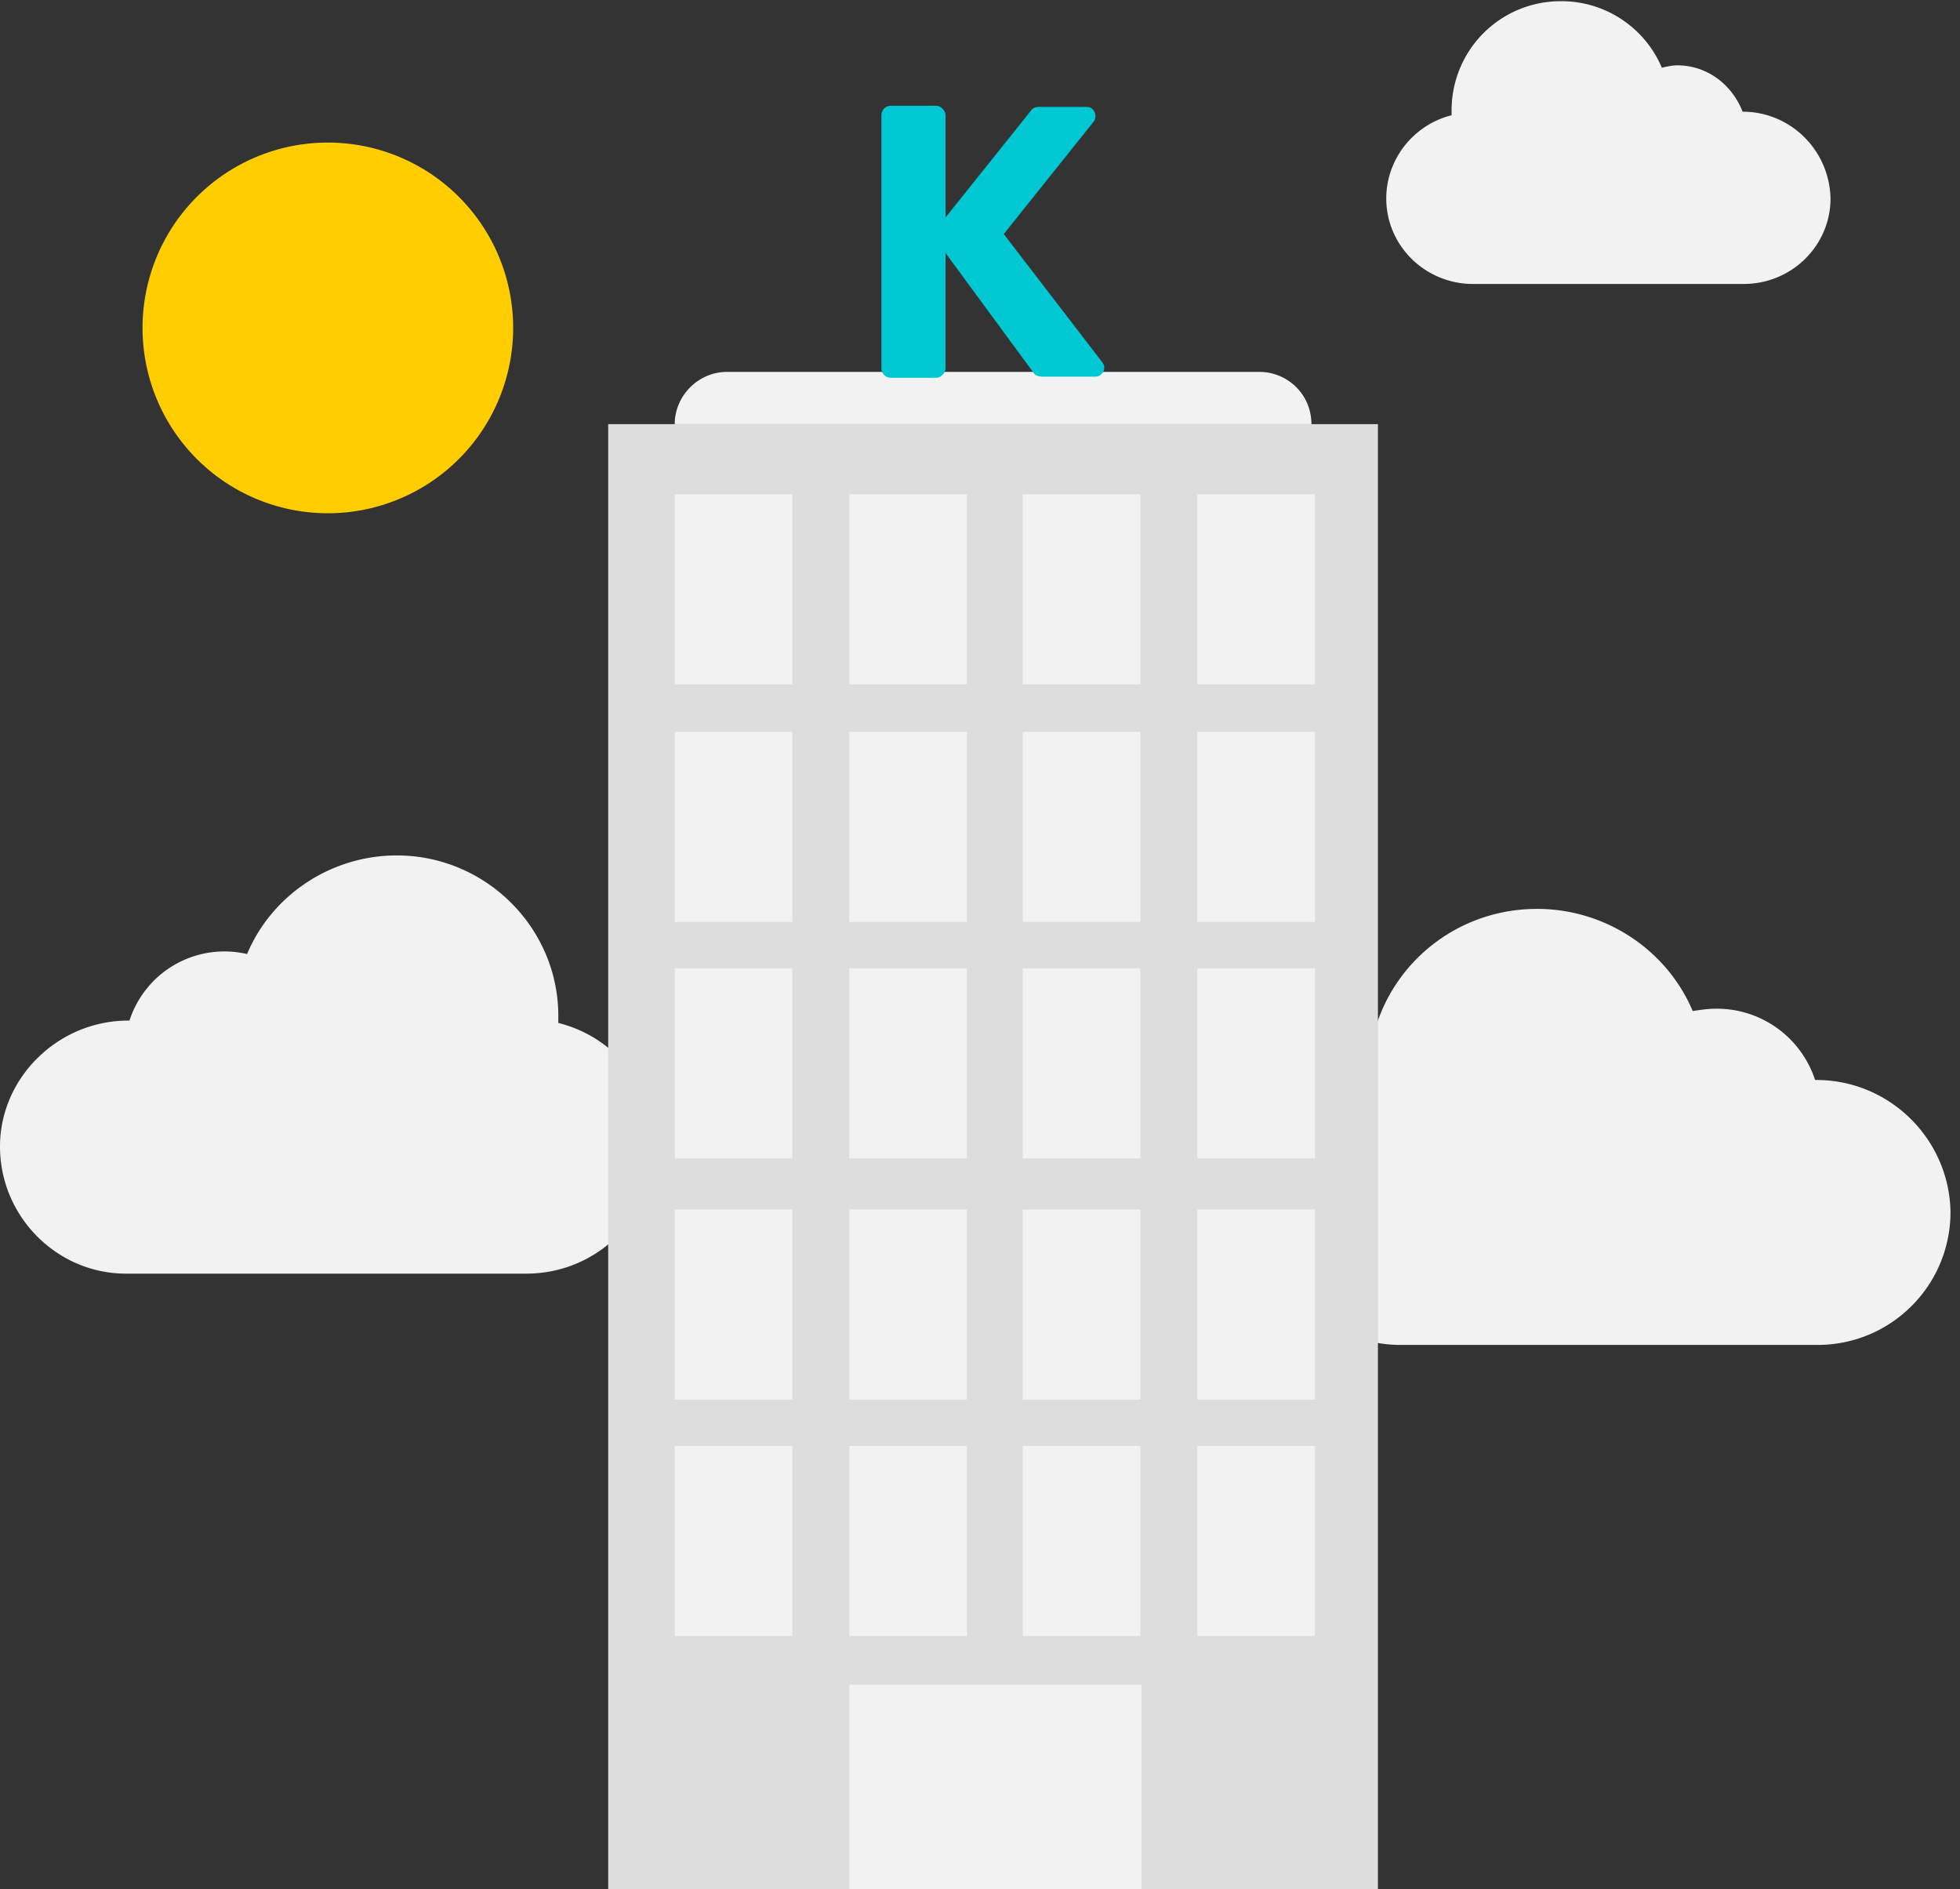<svg xmlns="http://www.w3.org/2000/svg" width="165" height="159" fill="none"><rect width="100%" height="100%" fill="#333333" stroke="none"/><g clip-path="url(#clip0)"><g clip-path="url(#clip1)"><path d="M10.8 85.9h.1a8.4 8.4 0 019.9-5.6c2.1-5 7.1-8.3 12.6-8.3C40.9 72 47 78.1 47 85.5v.6c4.8 1.2 8.1 5.4 8.1 10.4 0 5.9-4.8 10.7-10.8 10.7H10.6C4.8 107.2 0 102.4 0 96.5c0-5.8 4.9-10.6 10.8-10.6zM152.9 90.9h-.1a8.7 8.7 0 00-8.3-6c-.7 0-1.4.1-2 .2-2.2-5.2-7.4-8.6-13.1-8.6-7.9 0-14.2 6.3-14.2 14.1v.6c-5 1.3-8.5 5.7-8.5 10.8 0 6.1 5 11.2 11.2 11.2H153c6.2 0 11.2-5 11.2-11.2-.1-6.1-5.1-11.1-11.3-11.1zM146.7 9.4c-.9-2.3-3-3.9-5.5-3.9-.4 0-.9.1-1.3.2a9.18 9.18 0 00-8.5-5.6c-5.1 0-9.2 4.1-9.2 9.2v.4c-3.2.8-5.5 3.7-5.5 7 0 4 3.3 7.2 7.3 7.2h22.8c4 0 7.3-3.2 7.3-7.2-.1-4.1-3.4-7.3-7.4-7.3z" fill="#F2F2F2"></path><path d="M116 35.7H51.2v123.8H116V35.7z" fill="#DDD"></path><path d="M110.4 35.7H56.8c0-2.4 2-4.4 4.4-4.4H106c2.4 0 4.4 1.9 4.4 4.4zM96.1 141.8H71.5v17.6h24.6v-17.6zM66.7 61.6h-9.9v16h9.9v-16zM81.4 61.6h-9.9v16h9.9v-16zM96 61.6h-9.9v16H96v-16zM110.7 61.6h-9.9v16h9.9v-16zM66.7 81.5h-9.9v16h9.9v-16zM81.4 81.5h-9.9v16h9.9v-16zM96 81.5h-9.9v16H96v-16zM110.7 81.5h-9.9v16h9.9v-16zM66.7 101.8h-9.9v16h9.9v-16zM81.4 101.8h-9.9v16h9.9v-16zM96 101.8h-9.9v16H96v-16zM110.7 101.8h-9.9v16h9.9v-16zM66.7 121.7h-9.9v16h9.9v-16zM81.4 121.7h-9.9v16h9.9v-16zM96 121.7h-9.9v16H96v-16zM110.7 121.7h-9.9v16h9.9v-16zM66.7 41.6h-9.9v16h9.9v-16zM81.4 41.6h-9.9v16h9.9v-16zM96 41.6h-9.9v16H96v-16zM110.7 41.6h-9.9v16h9.9v-16z" fill="#F2F2F2"></path><path d="M74.2 9.7c0-.4.3-.8.8-.8h3.8c.4 0 .8.4.8.8v8.6l7.2-9c.1-.2.4-.3.6-.3h4.1c.6 0 .9.7.6 1.2l-7.6 9.5 8.3 10.8c.4.5 0 1.2-.6 1.2h-4.5c-.2 0-.5-.1-.6-.2l-7.5-10.2V31c0 .4-.4.8-.8.8H75c-.5 0-.8-.4-.8-.8V9.7z" fill="#00C8D2"></path><path d="M27.6 43.2a15.6 15.6 0 100-31.2 15.6 15.6 0 000 31.2z" fill="#FFCD00"></path></g></g><defs><clipPath id="clip0"><path fill="#fff" d="M0 0h165v159H0z"></path></clipPath><clipPath id="clip1"><path fill="#fff" d="M0 0h164.2v159.4H0z"></path></clipPath></defs></svg>